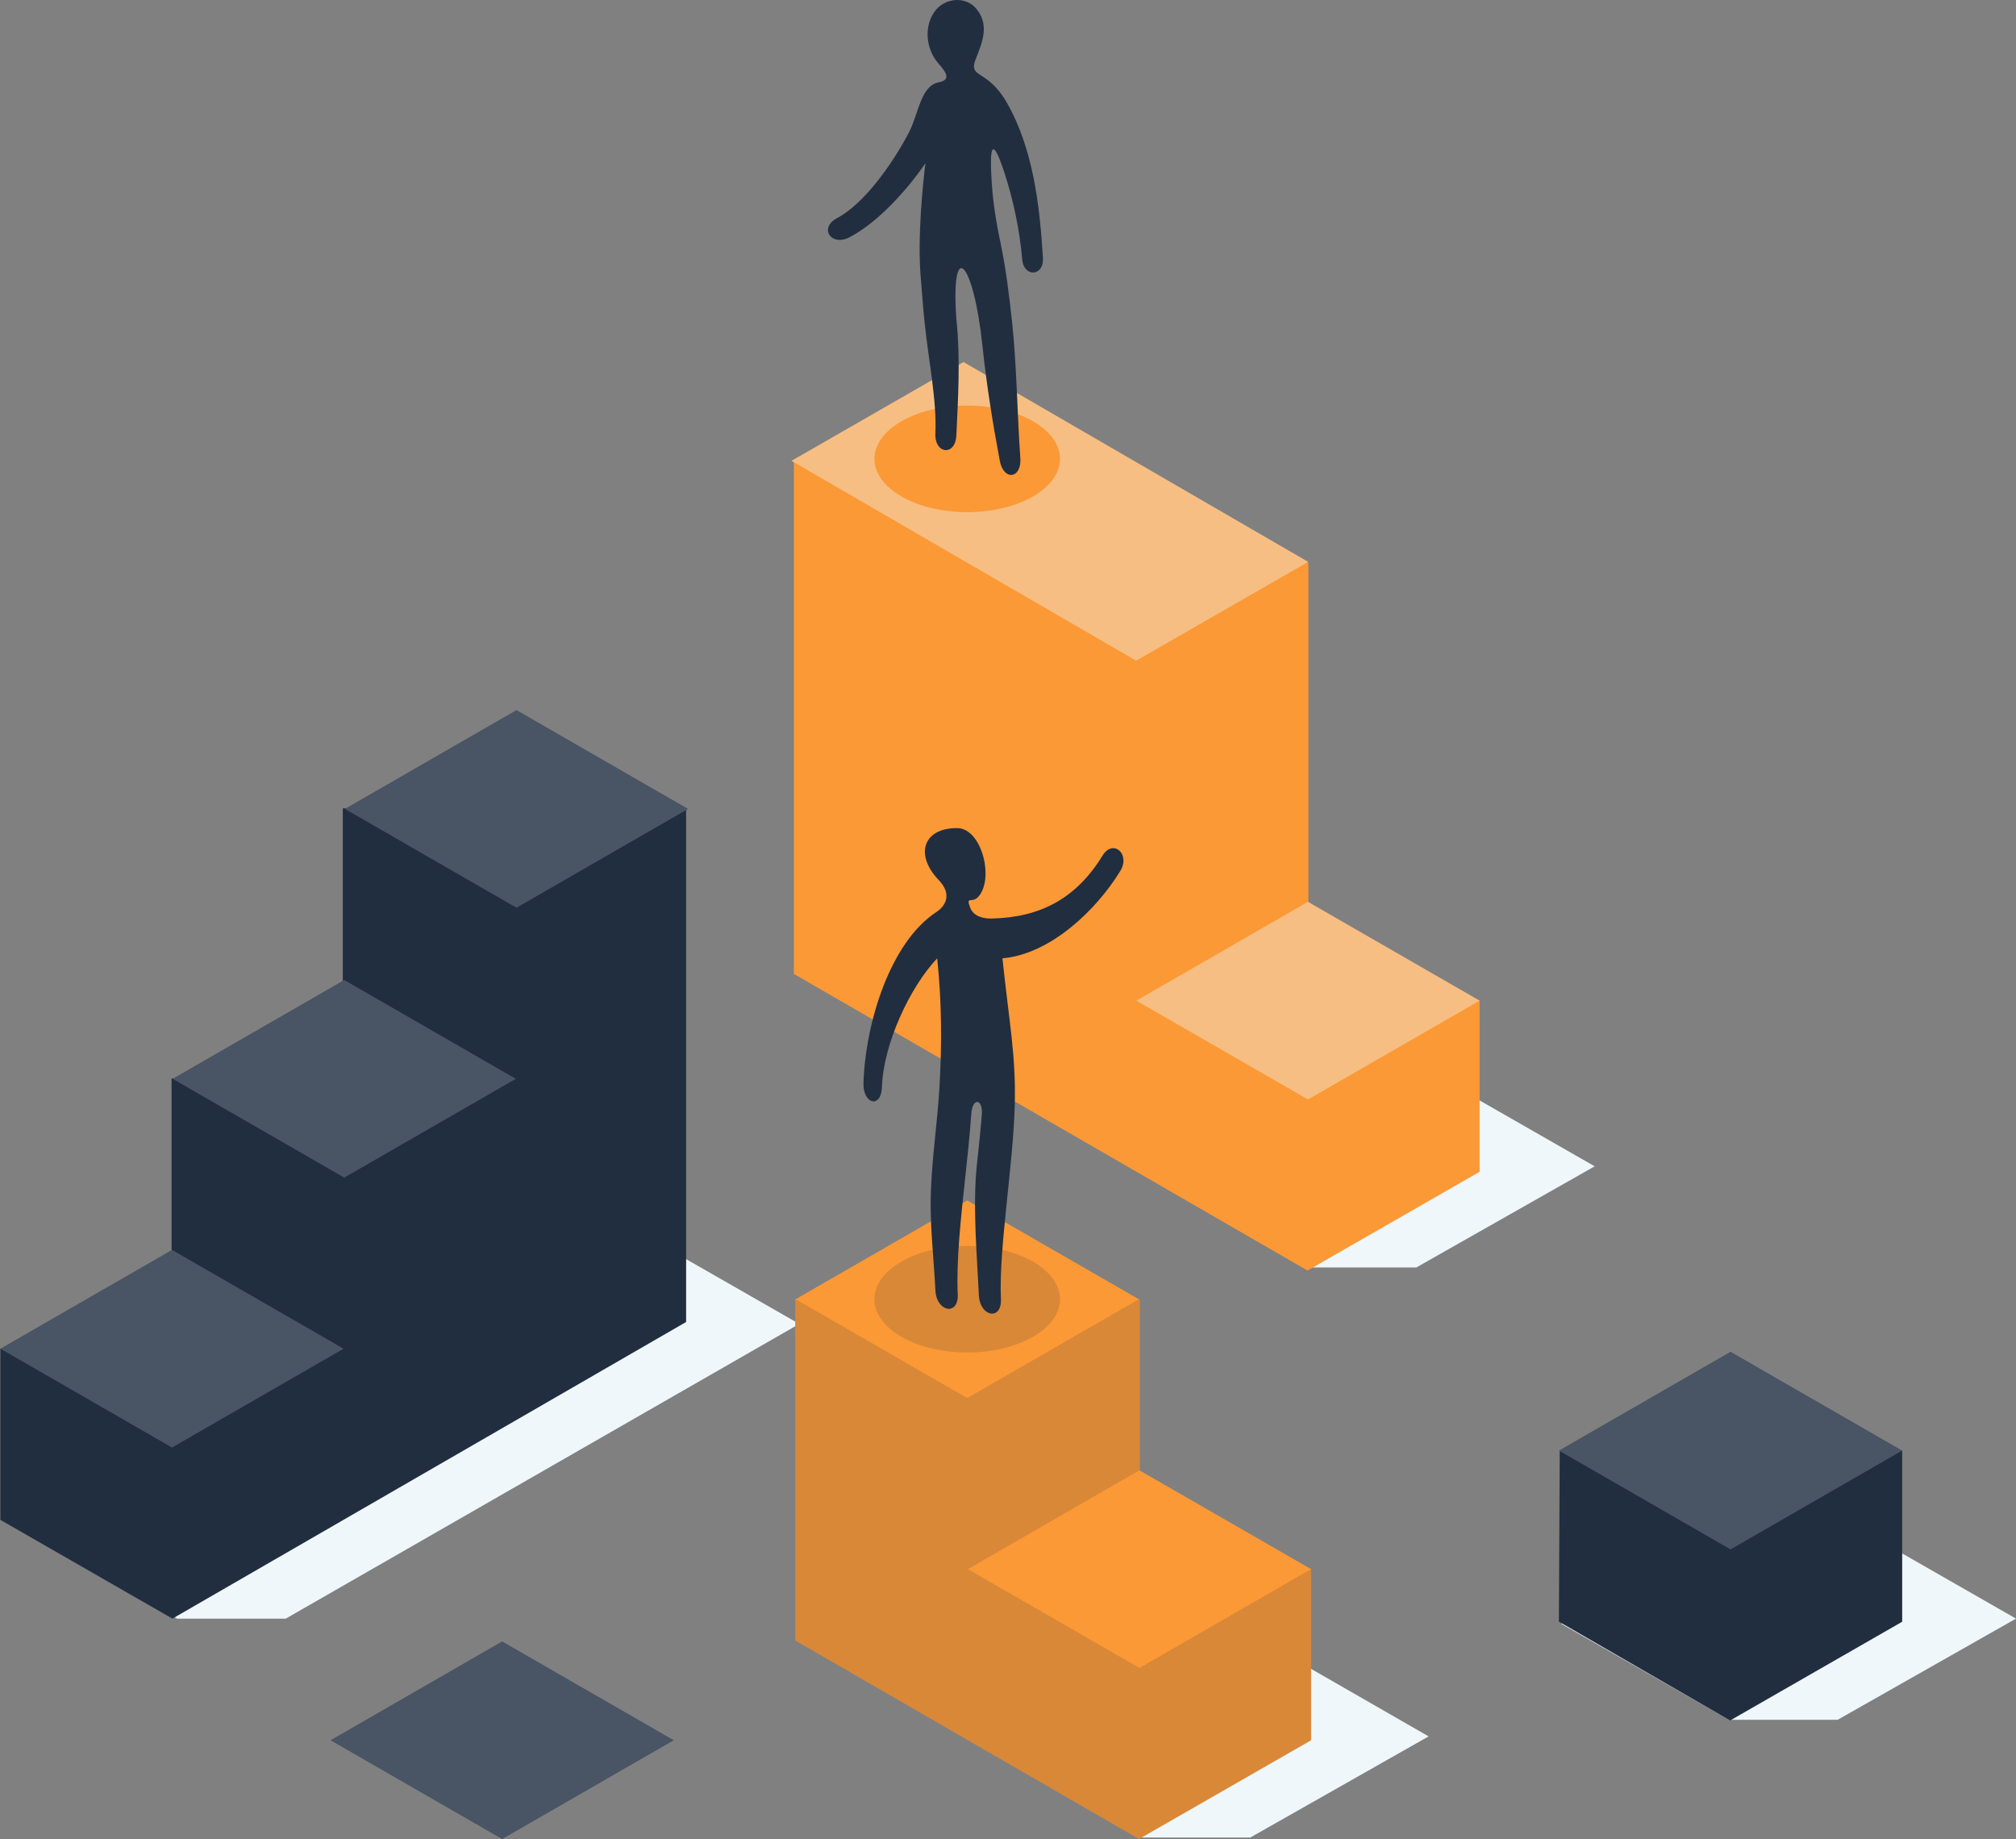 <?xml version="1.0" encoding="UTF-8"?> <svg xmlns="http://www.w3.org/2000/svg" xmlns:xlink="http://www.w3.org/1999/xlink" xmlns:xodm="http://www.corel.com/coreldraw/odm/2003" xml:space="preserve" width="83.874mm" height="76.495mm" version="1.1" style="shape-rendering:geometricPrecision; text-rendering:geometricPrecision; image-rendering:optimizeQuality; fill-rule:evenodd; clip-rule:evenodd" viewBox="0 0 10781.77 9833.12"><rect x="0" y="0" width="10781.77" height="9833.12" fill="#808080" stroke="none"/> <defs> <style type="text/css"> .fil1 {fill:#212E40} .fil4 {fill:#495464} .fil3 {fill:#D98838} .fil0 {fill:#EFF7FB} .fil5 {fill:#F7BE83} .fil2 {fill:#FB9936} </style> </defs> <g id="Plan_x0020_1">  <polygon class="fil0" points="5610.5,8452.33 6191.86,8452.33 7640.36,9284.24 6686.51,9825.11 6105.15,9825.11 4656.62,8993.2 "></polygon> <polygon class="fil0" points="9304,8141.44 9885.36,8141.44 10781.77,8654.6 9827.92,9195.47 9246.55,9195.47 8350.13,8682.31 "></polygon> <polygon class="fil0" points="7050.7,5722.98 7632.06,5722.98 8528.47,6236.12 7574.61,6776.99 6993.25,6776.99 6096.83,6263.85 "></polygon> <polygon class="fil0" points="2796.88,6565.72 3378.24,6565.72 4274.64,7078.86 1528.4,8654.57 947.04,8654.57 50.62,8141.42 "></polygon> <polygon class="fil1" points="1.9,7210.79 917.64,7214.36 917.64,5766.35 1833.38,5769.94 1833.38,4321.92 2749.12,4325.49 3669.42,4321.27 3669.42,7068.47 922.21,8654.57 1.9,8126.53 "></polygon> <polygon class="fil2" points="7913.18,5349.65 6997.44,5353.2 6997.44,3008.68 4245.68,2460.12 4245.68,5207.31 6992.88,6793.44 7913.18,6265.38 "></polygon> <polygon class="fil3" points="7011.93,8389.34 6096.19,8363.33 6096.19,6944.91 4252.89,6943.89 4252.89,8771.52 6091.62,9833.12 7011.93,9305.08 "></polygon> <polygon class="fil1" points="10173.09,7755.5 8341.62,7756.44 8337.09,8670.6 9252.79,9199.29 10173.09,8671.24 "></polygon> <rect class="fil4" transform="matrix(0.099 0.057 -0.099 0.057 919.9 6683.04)" width="9270.11" height="9270.11"></rect> <rect class="fil5" transform="matrix(-0.099 0.057 0.099 0.057 6995.19 4821.89)" width="9270.11" height="9270.11"></rect> <rect class="fil2" transform="matrix(-0.099 0.057 0.099 0.057 6093.94 7861.59)" width="9270.11" height="9270.11"></rect> <rect class="fil4" transform="matrix(-0.099 0.057 0.099 0.057 2685.59 8776.5)" width="9270.11" height="9270.11"></rect> <rect class="fil4" transform="matrix(-0.099 0.057 0.099 0.057 9255.1 7227.75)" width="9270.11" height="9270.11"></rect> <rect class="fil4" transform="matrix(0.099 0.057 -0.099 0.057 1841.05 5239.9)" width="9270.11" height="9270.11"></rect> <rect class="fil2" transform="matrix(-0.099 0.057 0.099 0.057 5172.79 6418.46)" width="9270.11" height="9270.11"></rect> <rect class="fil4" transform="matrix(0.099 0.057 -0.099 0.057 2762.2 3796.77)" width="9270.11" height="9270.11"></rect> <polygon class="fil5" points="5152.89,1935.64 4233,2463.94 6076.4,3532.6 6996.29,3004.28 "></polygon> <path class="fil3" d="M4821.88 6745.24c193.78,-111.3 508,-111.31 701.81,0 193.81,111.31 193.77,291.76 -0.01,403.06 -193.77,111.28 -507.99,111.31 -701.8,0 -193.8,-111.31 -193.77,-291.77 0,-403.06z"></path> <path class="fil2" d="M4821.88 2251.95c193.78,-111.3 508,-111.31 701.81,0 193.81,111.31 193.77,291.76 -0.01,403.06 -193.77,111.28 -507.99,111.31 -701.8,0 -193.8,-111.31 -193.77,-291.77 0,-403.06z"></path> <path class="fil1" d="M5120.66 4427.86c131.44,1.84 199.31,277.02 108.54,370.1 -31.1,31.91 -65.17,-9.1 -40.58,54.97 18.78,48.95 73.36,59.35 116.82,58.32 258.79,-6.12 450.45,-107.37 590.92,-336.35 56.37,-91.54 151.11,-8.83 94.76,82.73 -127.78,208.23 -372.62,443.85 -630.07,466.43 39.17,364.92 72.05,521.63 66.07,780.43 -7.43,321.79 -86.52,771.84 -74.04,1041.66 5,116.8 -112.99,95.63 -117.97,-21.12 -9.02,-194.84 -34.31,-477.82 -10.79,-696.22 9.55,-88.71 19.11,-177.55 26.43,-264.36 7.8,-92.48 -49.99,-97.36 -56.07,-9.72 -7.7,111.04 -20,225.02 -32.24,338.82 -22.87,212.33 -48.77,445.95 -40.36,627.46 4.99,116.78 -114.57,94.1 -119.56,-22.66 -6.3,-136.13 -25.2,-304.4 -25.29,-456.16 -0.1,-210.78 35.31,-421.88 47.34,-632.45 12.83,-224.45 12.6,-448.65 -12.39,-685.67 -147.56,155.75 -288.32,460.25 -295.62,688.84 -3.63,115.25 -102.22,92.6 -98.58,-22.69 10.17,-317.79 141.43,-751.01 390.14,-914.02 47.55,-31.06 86.46,-93.14 12.4,-170.57 -133.35,-139.45 -78.71,-280.31 100.12,-277.79z"></path> <path class="fil1" d="M4995.28 65.96c-55.13,82.32 -40.44,196.64 19.09,268.08 28.59,34.31 86.36,90.82 6.45,105.94 -98.03,18.56 -107.57,169.27 -160.59,269.9 -93.08,176.62 -243.76,382.88 -383.3,456.16 -99.46,52.36 -32.11,154.46 67.35,102.09 151.93,-79.78 306.97,-252.29 405.02,-395.37 -12.6,102.09 -43.82,393.49 -25.17,610.22 6.97,80.87 12.07,159.59 20.76,241.77 22.14,209.44 65.69,418.19 57.55,592.5 -4.82,112.23 107.23,122.62 112.31,10.43 8.47,-187.11 22.87,-404.88 0.09,-620.33 -31.04,-441.81 91.8,-315.44 139.65,143.91 22.48,215.59 57.31,424.29 92.35,611.96 20.58,110.38 118.2,96.81 110,-15.18 -16.11,-220.16 -19.24,-494.93 -43.95,-723.76 -15.63,-144.86 -33.25,-287.49 -60.42,-417.66 -34.23,-163.95 -46.01,-260.55 -51.64,-386.73 -9.09,-203.1 31.98,-113.96 67.69,-6.32 50.02,150.66 84.97,316.47 98.26,472.58 7.88,98.65 117.18,92.6 111,-7.2 -17.33,-279.58 -51.98,-583.96 -193.19,-830.04 -107.81,-187.88 -210.8,-124.05 -164.27,-238.56 37.45,-92.09 69.6,-181.2 1.03,-263.49 -59.5,-71.41 -174.37,-58.1 -226.07,19.11z"></path> </g> </svg> 